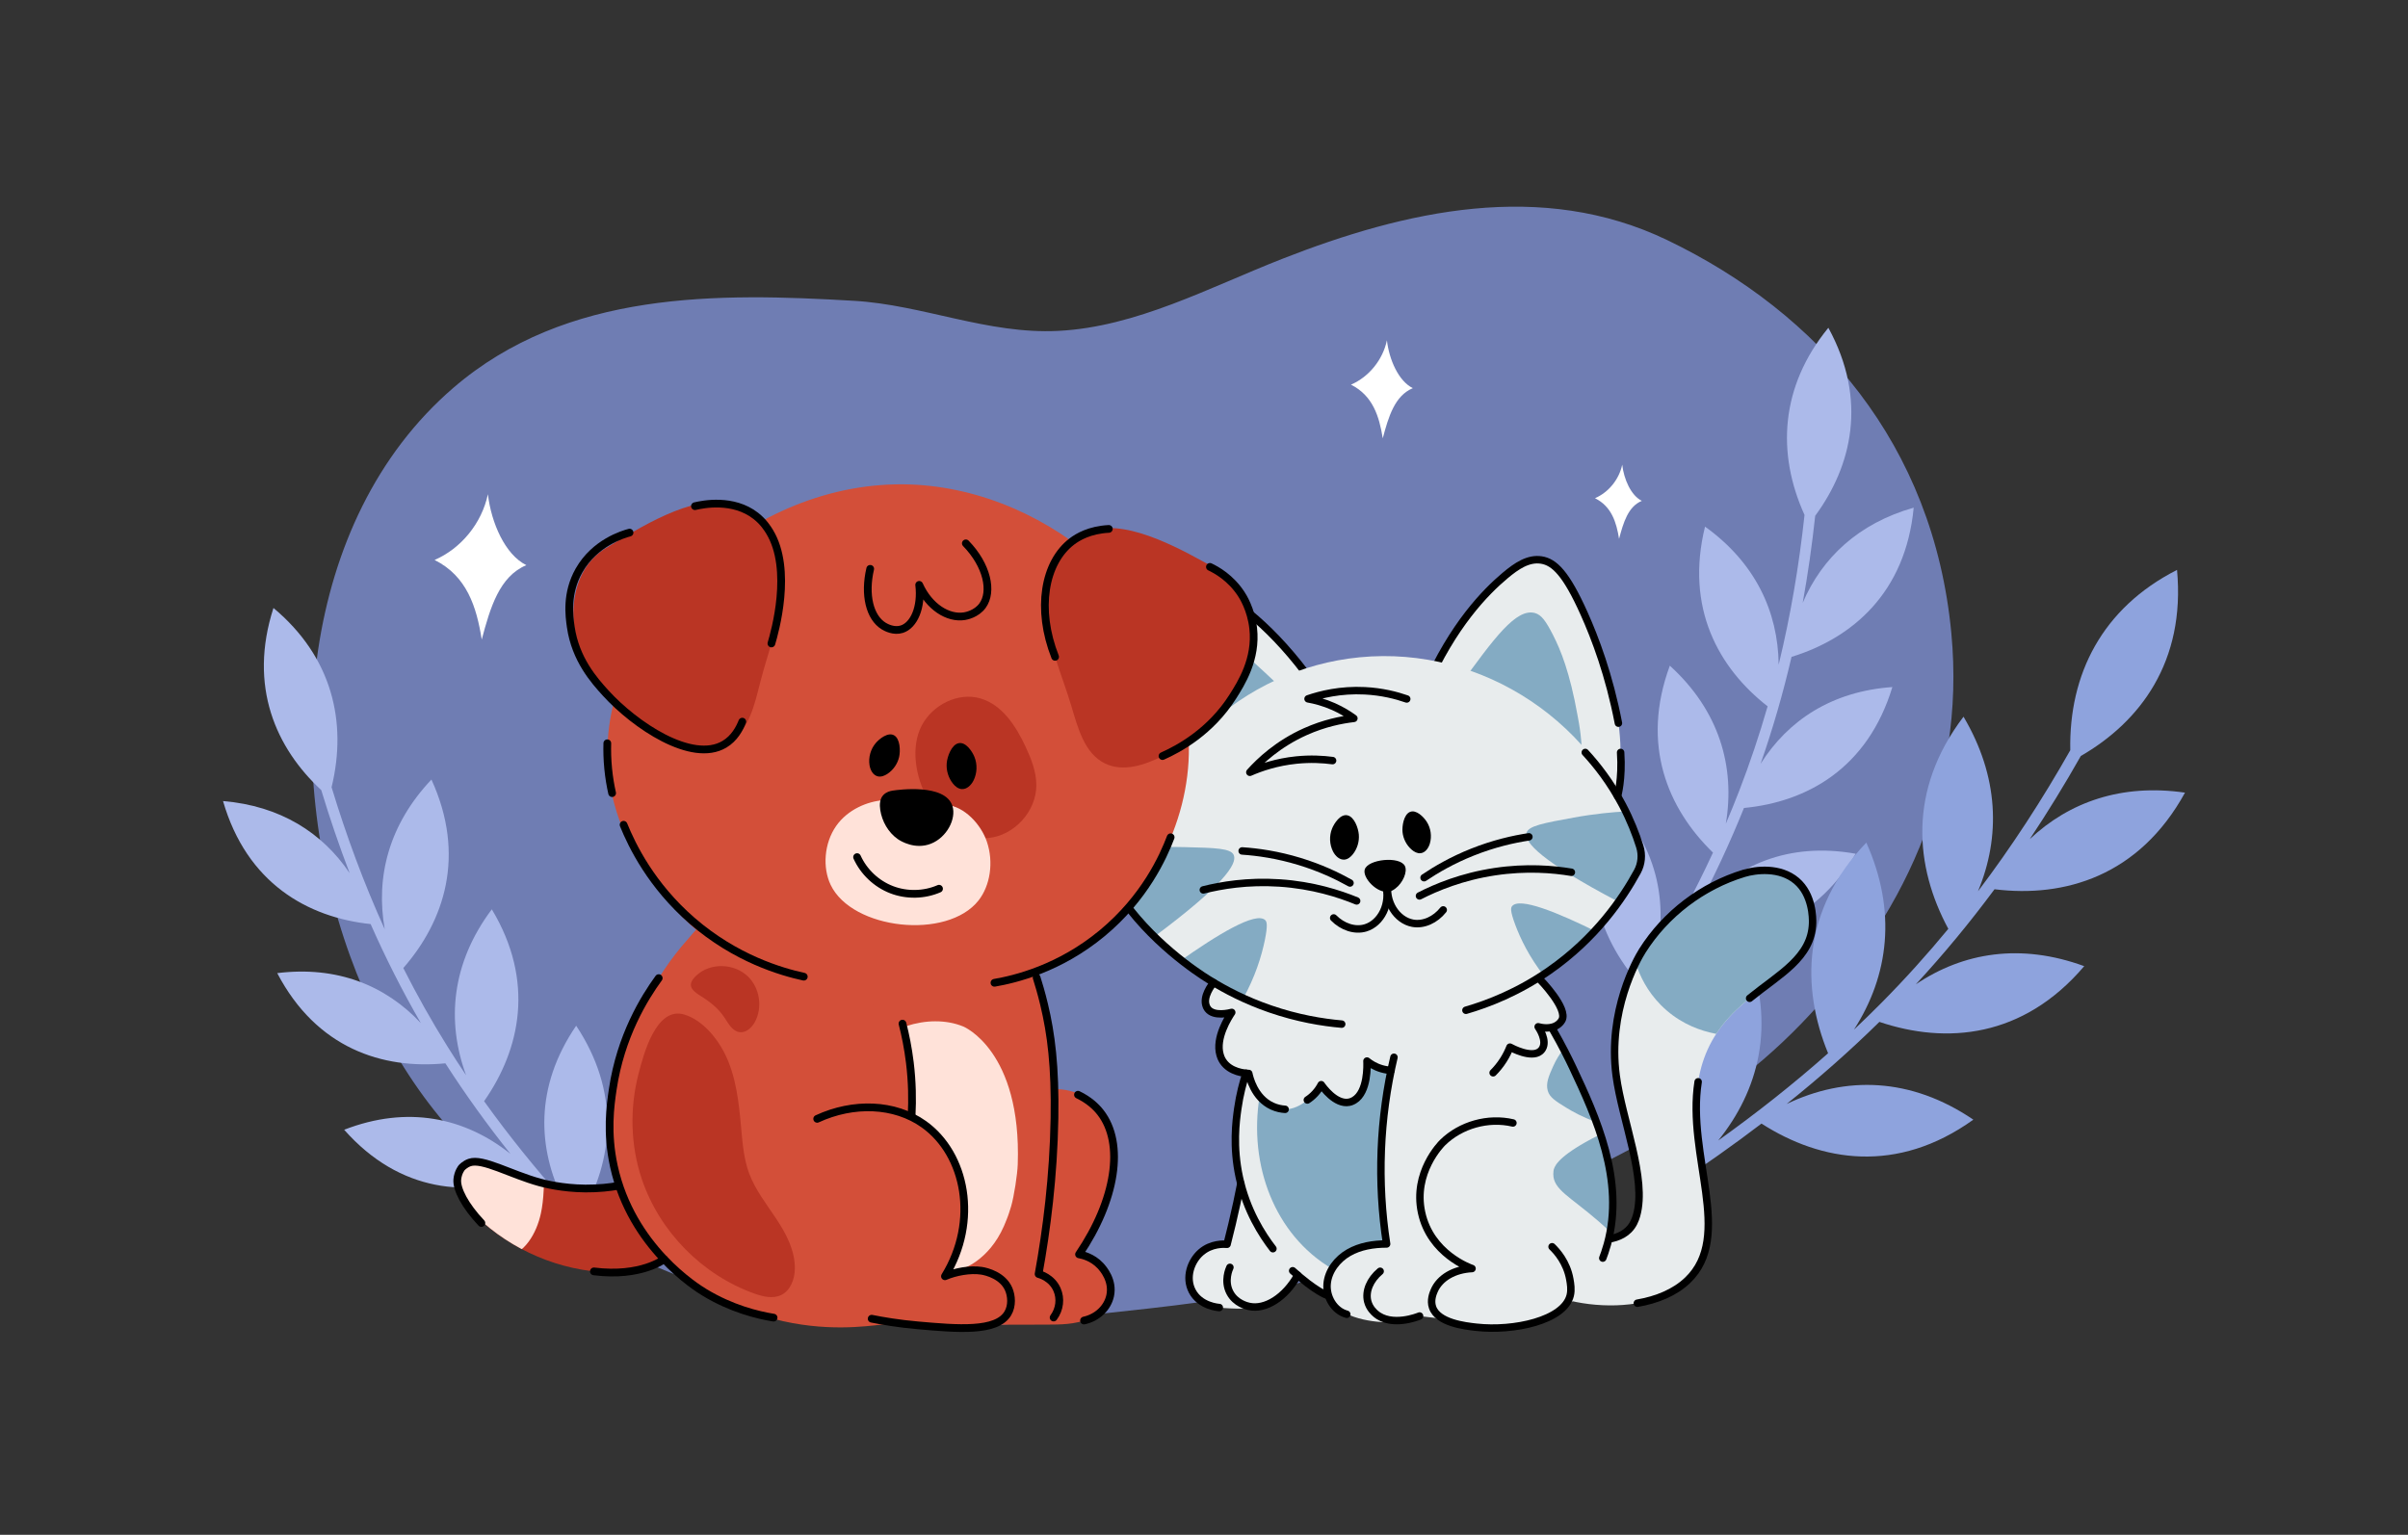 <svg viewBox="0 0 1446.1 921.9" xmlns:xlink="http://www.w3.org/1999/xlink" xmlns="http://www.w3.org/2000/svg" data-name="Capa 1" id="Capa_1">
  <rect x="0" y="0" width="1446.1" height="921.9" fill="#333333" stroke="none"/>
  <defs>
    <style>
      .cls-1 {
        stroke-width: 4.64px;
      }

      .cls-1, .cls-2 {
        fill: none;
        stroke: #000;
        stroke-linecap: round;
        stroke-linejoin: round;
      }

      .cls-3 {
        fill: #fff;
      }

      .cls-4 {
        fill: #8ea3dd;
      }

      .cls-4, .cls-5 {
        fill-rule: evenodd;
      }

      .cls-6 {
        clip-path: url(#clippath-1);
      }

      .cls-7 {
        fill: #d34f39;
      }

      .cls-5 {
        fill: #acbaea;
      }

      .cls-8 {
        fill: #ba3524;
      }

      .cls-9 {
        fill: #e8eced;
      }

      .cls-10 {
        fill: #ffe2d9;
      }

      .cls-11 {
        fill: #84abc3;
      }

      .cls-12 {
        clip-path: url(#clippath);
      }

      .cls-2 {
        stroke-width: 4.48px;
      }

      .cls-13 {
        fill: #6f7db3;
      }
    </style>
    <clipPath id="clippath">
      <path d="M1034.57,615.56c20.16-25.55,53.22-33.72,53.95-61.12.08-2.8.11-17.01-9.67-25.32-9.97-8.48-24.48-6.65-31.48-4.53-25.01,7.57-47.1,24.39-61.05,46.48-3.46,5.47-20.91,36.4-15.75,75.1,3.55,26.62,18.51,61.77,12.24,83.93-.81,2.87-2.09,5.92-4.68,8.54-8.73,8.86-25.36,5.82-33.49,4.34-18.49-3.37-23.49-10.31-29.77-6.82-6.52,3.62-9.38,16.03-6.05,24.2,9.33,22.95,76.76,35.36,104.66,8.67,35.08-33.56-19.69-101.78,21.09-153.45Z" class="cls-9"></path>
    </clipPath>
    <clipPath id="clippath-1">
      <path d="M296.43,700.6c-3.53-1.25-10.45-3.7-15.46-.5-5.02,3.21-6.53,10.2-4.9,15.93,1.63,5.73,5.72,10.41,10,14.55,21.26,20.57,50.33,32.86,79.9,33.77,16.03.49,35.9-3.72,42.82-20.12,5.01-11.89,1.47-34.79-12.75-39.31-11.15-3.54-15.44,7.79-35.6,9.55-19.87,1.73-46.17-7.57-64-13.87Z" class="cls-8"></path>
    </clipPath>
  </defs>
  <g>
    <path d="M304.2,710.22c-43.25-33.44-74.29-81.73-93.95-135.95-41.41-114.18-30.63-261.52,61.97-341.29,68.13-58.7,159.19-57.06,240.63-52.29,41.37,2.42,80.22,20.19,122.59,18.07,46.9-2.35,90.71-26.06,134.39-43.2,74.32-29.17,156-47.59,231.41-11.34,91.08,43.79,159.91,122.63,170.62,236.16,8.78,93.05-29.94,171.97-89.71,234.07-59.88,62.22-138.48,95.23-214.17,125.5-38.04,15.21-75.87,29.46-115.79,37.07-41.66,7.94-83.04,10.6-124.84,16.13-55.15,7.3-109.5,2.42-163.64-8.43-23.73-4.76-104.72-32.14-159.52-74.5Z" class="cls-13"></path>
    <path d="M1010.83,561.46c37.4,5.71,77.61-4.81,103.58-48.64-39.96-7.17-72.39,6.59-95.36,33.42,10.39-19.78,19.88-40.05,28.27-60.91,37.68-3.6,74.27-23.68,89.12-72.63-36.18,2.54-62.56,19.84-79.14,46.1,7.39-21.16,13.55-42.57,18.59-64.23,36.38-11.2,68.49-38.4,73.36-89.63-33.19,9.44-55.09,30.12-66.65,57.15,3.12-17.23,5.6-34.64,7.5-52.26,21.98-29.92,31.6-69.58,7.9-112.95-28.94,35.44-31.07,75.51-14.31,112.44-3.31,30.56-8.37,60.48-15.53,89.91-.35-31.85-14.06-61.23-44.22-82.9-12.01,48.81,8.08,84.89,37.58,107.94-4.94,17.18-10.65,34.2-17.18,51.08-2.53,6.53-5.17,13.01-7.91,19.43,5.73-34.28-3.96-67.94-33.63-94.93-17.55,47.49-1.22,85.93,25.91,112.29-10.67,23.05-22.64,45.4-35.61,67.21,9.07-32.8,4.68-69.5-27.1-101.1-18.17,43.23-8.23,82.97,19.41,113.76-3.2,5.18-6.46,10.33-9.77,15.45-.97,1.5-.56,3.54.92,4.53,1.47.99,3.48.58,4.45-.94,10.5-16.25,20.48-32.76,29.83-49.61Z" class="cls-5"></path>
    <path d="M317.42,706.45c-35.67,12.81-77.1,10.21-110.73-27.84,37.91-14.72,72.31-7.46,99.84,14.47-13.87-17.43-26.95-35.5-39.06-54.37-37.67,3.71-77.32-8.97-100.98-54.18,36-4.47,65.12,7.44,86.27,30.04-11.18-19.36-21.2-39.19-30.17-59.5-37.8-3.99-74.38-24.53-88.65-73.9,34.35,2.89,59.68,18.98,76.04,43.3-6.25-16.32-11.92-32.94-17.05-49.88-27.13-25.16-43.93-62.25-28.7-109.4,34.99,29.23,44.51,68.17,34.9,107.67,8.91,29.37,19.43,57.78,31.92,85.3-5.56-31.34,2.45-62.83,28.05-89.91,20.85,45.62,7.8,84.92-16.89,113.23,8.04,15.93,16.8,31.53,26.34,46.85,3.7,5.93,7.49,11.78,11.37,17.56-11.98-32.56-8.71-67.48,15.43-99.69,26.04,43.26,17.13,84.15-4.63,115.26,14.75,20.58,30.64,40.23,47.43,59.15-14.99-30.47-17.48-67.35,7.87-104.49,25.86,38.96,23.47,79.89,2.03,115.45,4.11,4.47,8.26,8.9,12.46,13.3,1.23,1.29,1.21,3.37-.06,4.63-1.26,1.26-3.31,1.23-4.54-.06-13.33-13.94-26.19-28.22-38.49-42.98Z" class="cls-5"></path>
    <path d="M1057.86,674.91c35.68,22.92,81.38,30.54,127.21-2.36-37.67-25.58-76.84-26.34-112.11-9.43,19.32-15.46,37.93-31.83,55.69-49.3,40.08,13.53,86.29,9.73,123.01-33.48-38.08-13.93-72.64-8.32-101.14,10.93,16.87-18.24,32.58-37.29,47.27-57.12,42.09,5.2,86.87-7.93,114.39-58.03-38.06-5.52-69.53,5.6-93.23,27.92,10.77-16.17,20.97-32.82,30.66-49.94,35.62-20.54,62.91-56.65,57.78-111.78-45.16,22.98-64.97,62.94-64.11,108.32-16.82,29.7-35.17,57.96-55.43,84.74,13.66-32.7,12.59-68.96-8.68-104.88-33.74,44.37-29.11,90.4-9.13,127.42-12.6,15.29-25.91,30.07-40.02,44.32-5.47,5.51-11.02,10.93-16.65,16.23,20.95-32.4,25.87-71.2,7.43-112.34-38.84,40.5-39.07,87.22-22.96,126.53-21.04,18.68-43.1,36.04-65.96,52.39,23.71-29.36,35.37-68.85,16.82-115.65-37.58,35.86-44.93,80.99-30.25,125.07-5.55,3.83-11.15,7.6-16.79,11.32-1.65,1.09-2.12,3.36-1.05,5.05,1.08,1.69,3.31,2.17,4.97,1.08,17.87-11.81,35.34-24.1,52.31-37.05Z" class="cls-4"></path>
    <path d="M293.01,296.86c-3.67,17.35-16,32.55-32.02,39.5,19.43,9.7,25.21,28.24,28.31,47.8,5.13-19.23,10.62-37.92,26.79-44.69-12.74-6.28-21.07-25.39-23.08-42.61Z" class="cls-3"></path>
    <path d="M974.21,279.1c-1.87,8.85-8.17,16.62-16.35,20.16,9.92,4.95,12.87,14.42,14.45,24.4,2.62-9.82,5.42-19.36,13.67-22.81-6.5-3.21-10.76-12.96-11.78-21.75Z" class="cls-3"></path>
    <path d="M832.9,204.43c-2.47,11.7-10.79,21.95-21.59,26.63,13.1,6.54,17,19.04,19.09,32.23,3.46-12.97,7.16-25.57,18.06-30.14-8.59-4.24-14.21-17.12-15.56-28.73Z" class="cls-3"></path>
  </g>
  <g>
    <g>
      <path d="M922.56,335.34c2.22-.02,4.23.56,4.23.56,1.65.47,5.34,1.84,9.1,6.69,14.15,18.24,22.92,43.98,22.92,43.98,11.73,35.22,13.2,47.63,13.65,52.05,1.15,11.1.78,18.91.46,25.1-.57,11.06-1.21,16.6-3.88,23.22-2.96,7.32-8.23,13.94-15.38,17.27-6.32,2.95-13.58,3.15-20.53,2.52-20.9-1.9-41.07-11.07-56.24-25.58-8.42-8.05-15.27-17.72-20.18-28.28-4.01-8.63-8.9-19.72-5.61-29.27.72-2.09,1.61-4.46,3.79-9.1,5.32-11.31,10.69-19.98,14.74-26.21,4.42-6.8,9.19-14.13,16.67-23.66,0,0,22.94-29.2,36.24-29.3Z" class="cls-9"></path>
      <path d="M715.89,347.85c-2.23-.72-5.79-1.61-9.6-.39-1.64.53-5.54,2.15-9.11,8.3-10.86,18.71-15.08,61.29-15.08,61.29-2.04,20.66-5.44,40.35-1.45,62.27,1.41,7.77,3.6,15.52,7.74,22.24,4.15,6.72,10.46,12.35,18.07,14.43,6.73,1.84,13.92.81,20.66-.98,20.28-5.4,38.61-17.84,51.12-34.7,6.94-9.36,12.06-20.04,15.12-31.28,2.5-9.18,5.45-20.94.6-29.8-10.39-18.95-27.66-36.84-44.43-50.21,0,0-15.19-15.23-33.65-21.18Z" class="cls-9"></path>
      <path d="M716.7,378.59c-3.6,1.77-5.55,6.01-8.15,14.9-2.82,9.61-5.78,23.72-5.51,50.41.04,3.67-.29,16.37,3.48,31.47,1.38,5.53,3.28,11.02,6.45,15.69,3.17,4.68,7.74,8.5,13.01,9.71,4.65,1.08,9.45.08,13.91-1.46,13.41-4.62,25.13-14.23,32.66-26.79,4.18-6.98,7.06-14.84,8.51-23.03,1.19-6.69,2.54-15.25-1.23-21.43-4.17-6.85-7.51-12.17-10.75-15.23-25.38-23.93-41.82-39.42-52.36-34.24Z" class="cls-11"></path>
      <path d="M921.84,368.25c3.87,1.07,6.57,4.87,10.78,13.12,4.56,8.92,10.09,22.23,14.79,48.51.64,3.61,3.33,16.03,2.43,31.56-.33,5.69-1.17,11.44-3.42,16.62-2.25,5.18-6.03,9.79-10.97,11.96-4.37,1.92-9.27,1.83-13.94,1.15-14.04-2.04-27.33-9.31-37.07-20.26-5.41-6.08-9.69-13.27-12.64-21.04-2.41-6.35-5.33-14.51-2.78-21.29,2.83-7.51,5.12-13.36,7.74-16.97,20.49-28.23,33.76-46.51,45.08-43.37Z" class="cls-11"></path>
      <path d="M788.68,410.53c-24.24-34.17-47.23-49.86-59.96-57.03-7.01-3.94-14-7.05-21.14-4.97-12.86,3.73-17.86,21.83-22.61,39.89-3.69,14.02-7.51,34.78-6.46,61" class="cls-2"></path>
      <path d="M856.02,413.19c16.57-37.82,36.23-57.72,47.88-67.49,6.9-5.79,13.91-10.48,21.67-9.33,7.9,1.18,14.96,8.18,25.62,31.88,6.79,15.09,15.18,37.27,20.74,66.14" class="cls-2"></path>
      <path d="M920.76,588.99c31.02-19.64,49.9-44.6,60.47-61.93,3.76-6.16,4.62-13.65,2.43-20.52-22.82-71.85-93.05-118.91-167.15-111.72-70.73,6.86-128.93,61.59-141.24,132.52-1.14,6.58.52,13.33,4.44,18.73,13.11,18.05,39.37,47.46,82.32,63.06,79.04,28.71,148.19-13.47,158.73-20.14Z" class="cls-9"></path>
      <path d="M736.82,745.8c-6.41,2.93-13.02,5.99-17.73,11.24-4.71,5.25-7.05,13.3-3.67,19.49,4.25,7.77,14.67,9.04,23.51,9.39,3.91.15,13.66,1,24.49-3.93,4.36-1.98,12.33-6.45,20.65-17.99,3.94-5.47,42.92-59.52,19.65-104.8-10.35-20.14-33.02-38.52-45.42-33.77-4.19,1.61-7.08,5.69-8.01,7.33-4.57,8.02-2.82,19.28-2.84,28.03-.03,13.33-.83,26.65-2.37,39.89-1.77,15.2-4.53,30.28-8.26,45.13Z" class="cls-9"></path>
      <g>
        <path d="M1034.57,615.56c20.16-25.55,53.22-33.72,53.95-61.12.08-2.8.11-17.01-9.67-25.32-9.97-8.48-24.48-6.65-31.48-4.53-25.01,7.57-47.1,24.39-61.05,46.48-3.46,5.47-20.91,36.4-15.75,75.1,3.55,26.62,18.51,61.77,12.24,83.93-.81,2.87-2.09,5.92-4.68,8.54-8.73,8.86-25.36,5.82-33.49,4.34-18.49-3.37-23.49-10.31-29.77-6.82-6.52,3.62-9.38,16.03-6.05,24.2,9.33,22.95,76.76,35.36,104.66,8.67,35.08-33.56-19.69-101.78,21.09-153.45Z" class="cls-9"></path>
        <g class="cls-12">
          <path d="M997.35,603.64c18.96,19.19,43.31,18.62,47.29,18.46,12.04-7.13,56.06-34.62,63.3-72.39,1.16-6.03,2.85-16.71-2.91-25.68-6.69-10.42-20.75-13.03-33.14-12.87-36.32.48-62.82,16.93-65.83,19.24-6.68,5.12-17.76,15.03-26.64,31.64.19,4.84,1.56,25.02,17.93,41.59Z" class="cls-11"></path>
        </g>
      </g>
      <path d="M983.28,782.8c11.72-2,22.47-6.39,30.2-13.78,27.72-26.52-.66-74.68,6.32-119.21" class="cls-2"></path>
      <path d="M1050.72,599.64c18.04-14.67,37.25-24.39,37.81-45.21.08-2.8.11-17.01-9.67-25.32-9.97-8.48-24.48-6.65-31.48-4.53-25.01,7.57-47.1,24.39-61.05,46.48-3.46,5.47-20.91,36.4-15.75,75.1,3.55,26.62,18.51,61.77,12.24,83.93-.81,2.87-2.09,5.92-4.68,8.54-8.73,8.86-25.36,5.82-33.49,4.34-18.49-3.37-23.49-10.31-29.77-6.82-6.52,3.62-9.38,16.03-6.05,24.2" class="cls-2"></path>
      <path d="M956.82,770.23c-23.13,30.33-76.17,23.79-105.96,20.11-26.17-3.23-48.53-5.99-68.66-21.95-34.22-27.13-48.08-76.06-35.47-123.24-.04-.01-.09-.02-.15-.04-2.71-.78-7.45-2.63-10.81-7.12-5.57-7.42-5.06-18.97,1.57-28.65-6.48-.64-12.77-2.16-14.13-5.79-4.82-12.81,49.39-57.45,106.36-54.36,27.97,1.51,52.76,14.33,72.77,32.51,10.84-11.01,26.16,12.02,32.05,18.7,2.3,2.61,4.73,5.6,4.58,9.07-.12,2.96-2.23,5.6-4.88,6.92-.72.36-1.47.62-2.24.82,3.35,5.72,7.88,13.91,12.65,24.04,7.34,15.59,17.45,37.09,20.84,61.28,2.79,19.88,6.69,47.72-8.53,67.69Z" class="cls-9"></path>
      <path d="M844.8,419.85c-6.21-2.16-14.79-4.4-25.16-4.92-14.75-.75-26.67,2.29-34.1,4.84,4.17.74,9.51,2.09,15.36,4.69,5.01,2.23,9.06,4.78,12.16,7.04-7.52.87-17.82,2.91-29.12,7.97-16.49,7.39-27.35,17.72-33.36,24.42,6.57-2.87,16.1-6.15,27.96-7.36,8.5-.86,15.91-.43,21.73.34" class="cls-2"></path>
      <path d="M843.67,520.14c1.75,3.42-1.2,10.24-5.74,13.61-.86.64-2.06,1.53-3.77,1.86-7.05,1.34-16.04-8.33-14.59-13.29,1.81-6.23,21-8.23,24.1-2.18Z"></path>
      <path d="M816.02,501.22c.38,4.25-.94,8.62-3.61,11.95-1.27,1.58-2.98,3-5,3.18-2.98.26-5.53-2.23-6.88-4.9-2.14-4.23-2.35-9.39-.56-13.78,1.32-3.24,5-8.81,9.16-7.94,4.29.9,6.57,7.81,6.89,11.49Z"></path>
      <path d="M842.27,499.75c.39,4.07,2.41,7.97,5.51,10.64,1.48,1.27,3.34,2.31,5.28,2.12,2.86-.28,4.83-3.07,5.63-5.83,1.28-4.37.56-9.27-1.9-13.1-1.82-2.83-6.27-7.44-10.04-5.88s-4.82,8.52-4.48,12.05Z"></path>
      <path d="M832,530.77c3.57,12.16-2.77,23.83-11.95,26.58-6.37,1.91-13.79-.57-19.11-5.97" class="cls-2"></path>
      <path d="M833.61,529.41c-2.24,12.48,5.31,23.39,14.74,25.14,6.54,1.22,13.65-2.05,18.36-7.99" class="cls-2"></path>
      <path d="M711.38,508.84c18.58.46,27.88.69,29.56,4.82,2.19,5.36-6.37,18.11-47.52,48.8-13.49-13.88-17.08-20.18-17.46-23.26-.04-.31-.72-6.12-.72-6.12,1.51-7.68,3.03-15.36,4.54-23.04,8.2-.83,18.97-1.51,31.6-1.19Z" class="cls-11"></path>
      <path d="M759.83,552.73c.84.84,1.69,2.55-.26,12.06-1.93,9.36-5.66,21.84-13.36,35.64-5.43-2.04-11.64-4.82-18.21-8.61-8.15-4.7-14.73-9.73-19.83-14.21,22.8-16.13,46.13-30.37,51.67-24.88Z" class="cls-11"></path>
      <path d="M945.15,491.09c-18.29,3.33-27.44,4.99-28.46,9.32-1.33,5.63,9.09,16.91,54.49,40.88,11.18-15.8,13.76-22.57,13.66-25.68-.01-.31-.23-6.16-.23-6.16-2.68-7.36-5.36-14.71-8.04-22.07-8.23.45-18.97,1.44-31.41,3.7Z" class="cls-11"></path>
      <path d="M907.99,544.41c-.66.89-1.2,2.59,1.98,11.08,3.13,8.36,8.36,19.33,17.46,30.94,4.71-2.67,10.04-6.12,15.56-10.56,6.84-5.51,12.18-11.1,16.24-15.96-23.35-11.59-46.92-21.36-51.24-15.5Z" class="cls-11"></path>
      <path d="M810.73,530.39c-7.77-4.35-17.9-9.15-30.23-12.91-13.3-4.06-25.2-5.72-34.53-6.34" class="cls-2"></path>
      <path d="M814.72,541.16c-10.4-4.29-26.31-9.45-46.3-10.78-19.21-1.28-35.09,1.46-45.78,4.16" class="cls-2"></path>
      <path d="M855.21,527.21c7.38-4.98,17.08-10.6,29.06-15.37,12.92-5.15,24.64-7.78,33.89-9.18" class="cls-2"></path>
      <path d="M852.45,538.16c10.01-5.13,25.43-11.6,45.25-14.57,19.04-2.86,35.09-1.45,45.97.36" class="cls-2"></path>
      <path d="M952.02,451.98c6.79,7.35,15.1,17.83,22.39,31.68,4.71,8.95,8.01,17.41,10.34,24.82,1.57,5,1.09,10.43-1.42,15.04-8.79,16.16-25.06,40.13-53.16,59.64-18.56,12.89-36.5,19.81-49.82,23.68" class="cls-2"></path>
      <path d="M971.4,478.23s2.96-10.12,1.85-26.25" class="cls-2"></path>
      <path d="M886.56,729.56c-1.13,11.06-5.31,21.95-12.81,30.46-6,6.82-13.99,11.82-22.82,14.83-21.32.39-43-5.41-60.63-19.38-30.22-23.96-42.46-67.17-31.32-108.83-.04,0-.08-.02-.13-.04,3.34-6.09,8.09-11.5,14.74-15.51,24.6-14.83,60.28-1.39,77.08,13.95,7.15,6.54,13.3,15.47,15.98,19.67,6.43,10.08,12.02,20.7,15.72,31.93,3.52,10.62,5.32,21.86,4.19,32.91Z" class="cls-11"></path>
      <path d="M890.37,666.77c-2.36-11.1-4.99-16.04-8.19-20.79-5.88-8.71-15.49-11.43-18.07-12.16-3.01-.85-11.88-3.38-18.95-.11-9.14,4.22-12.5,16.83-14.37,37.48-1.64,18.08-2.3,44.25,2.72,76.77-6.02-.68-12.04-.09-17.47,2.36-10.46,4.71-20.49,17.04-17.94,27.47,3.23,13.17,24.87,16.54,35.72,16.46,13.94-.1,31.65-6.06,36.36-14.5,9.9-12.88,15.05-25,17.83-33.28,5.38-16.05,5.66-29.02,5.95-42.76.1-4.58.24-19.04-3.56-36.93Z" class="cls-9"></path>
      <path d="M757.29,658.32c3.05,4,7.4,7.25,12.39,7.91,4.98.66,10.01-1.33,14.02-4.36,4.01-3.03,7.15-7.03,10.25-10.98.72,1.46,2.63,4.8,6.6,7.18.79.48,5.42,3.16,9.45,2.39,6.01-1.15,11.23-10.05,10.58-21.83,3.33,1.45,6.74,2.73,10.21,3.83,1.38.44,5.85,1.83,10.55,2.76,8.03,1.59,20.98,4.16,23.65-.41,2.79-4.77-6.94-15.14-7.98-16.23-4.89-5.13-10.03-7.66-12.16-8.65-18.16-8.42-39.93-8.07-43.86-7.97-19.02.47-37.98.94-50.41,13.7-5.41,5.55-10.62,14.49-8.49,16.6,1.07,1.06,2.57,1.51,3.99,1.85,2.81.67,4.16.15,5.32,2.98,1.62,3.93,3.29,7.83,5.89,11.24Z" class="cls-9"></path>
      <path d="M728.79,590.23c-1.04,1.28-6.65,8.38-4.38,14.16.14.35.39.96.91,1.65,3.73,4.86,13.27,2.38,14.39,2.08-1.9,2.83-9.97,15.32-7.02,25.48.22.75.66,2.24,1.77,3.91,4.37,6.57,13.21,7.21,15.48,7.3.4,1.98,3.16,14.62,14.08,19.62,2.77,1.27,5.46,1.77,7.75,1.91" class="cls-2"></path>
      <path d="M923.25,665.07c-20.07-6.72-44.88.31-58.55,18.56-14.6,19.48-9.23,42.07-8.32,45.65,5.17,20.27,20.14,30.75,23.9,33.23-6.04.74-12.26,1.54-17.53,4.58-1.9,1.09-9.53,7.58-8.47,14.93.38,2.65,1.77,4.48,2.34,5.21,7.58,9.72,34.51,13.3,62.66,6.89,16.84-3.84,20.17-8.08,21.56-10.37,6.69-11.06-2.05-26.28-3.08-28.02,5.2-.5,11.57-2.08,16.55-6.71,14.56-13.55,8.58-45.13-5.68-64.32-3.5-4.72-11.27-14.9-25.38-19.62Z" class="cls-9"></path>
      <path d="M835.39,642.93c-1.6-.08-3.55-.34-5.69-.97-4.04-1.18-6.98-3.16-8.78-4.62.11,2.5.65,18.51-7.7,23.55-1.43.86-2.67,1.13-2.92,1.18-8.26,1.7-16.04-9.33-16.86-10.53-.74,1.44-1.89,3.3-3.62,5.2-1.68,1.84-3.37,3.13-4.71,3.99" class="cls-2"></path>
      <path d="M837.13,635.07c-8.67,36.63-10.17,74.95-4.41,112.15-7.88.01-15.96,1.29-22.79,5.23-6.83,3.94-12.25,10.86-12.94,18.71-.69,7.85,4.19,16.26,11.8,18.29" class="cls-2"></path>
      <path d="M828.84,763.62c-6.08,5.08-9.03,12.05-7.47,18.13,1.05,4.06,3.79,6.49,4.77,7.34,9.56,8.23,25.5,1.77,26.37,1.4" class="cls-2"></path>
      <path d="M748.29,644.69c-1.74,5.32-3.74,12.62-4.99,21.45-1.04,7.38-3.05,22.5.96,41,4.34,20.02,13.69,34.54,20.18,42.92" class="cls-2"></path>
      <path d="M796.92,778.01s-6.82-2.21-20.62-14.7" class="cls-2"></path>
      <path d="M745.17,710.95c-.74,3.79-1.53,7.62-2.36,11.49-1.85,8.59-3.83,16.92-5.91,24.97-1.63-.14-9.48-.66-15.78,4.91-5.97,5.27-9.41,15.01-5.17,23.17,4.73,9.12,15.71,9.88,16.28,9.91" class="cls-2"></path>
      <path d="M738.61,761.27c-.44.94-3.68,8.15,0,15.14,3.44,6.53,10.38,8.07,11.52,8.32,9.73,2.15,21.64-5.28,29.2-18.75" class="cls-2"></path>
      <path d="M908.57,674.53c-14.84-3.48-31.32,1.12-42.21,11.78-1.06,1.04-17.79,18.01-12.67,41.95,5.33,24.95,29.22,33.35,30.32,33.72-10.63.52-19.45,5.56-22.75,13.37-.65,1.53-2.4,5.67-.97,9.89,3.18,9.41,19.52,11.24,26.26,11.99,22.48,2.52,52.74-4.02,56.43-19.12.84-3.45.22-7.02-.25-9.68-1.81-10.27-7.91-16.9-10.65-19.54" class="cls-2"></path>
      <path d="M924.41,587.91c.77.78,17.44,17.89,13.59,24.86-.21.37-.82,1.35-1.91,2.28-4.38,3.74-10.92,2.11-12.37,1.71.57.82,5.56,8.24,2.53,13.19-.08.14-.58.94-1.44,1.62-5.28,4.21-16.87-1.94-18.03-2.58-.87,2.22-2.1,4.82-3.84,7.58-2.1,3.33-4.34,5.91-6.26,7.82" class="cls-2"></path>
      <path d="M929.52,655.3c1.17,3.88,4.53,6.01,11.2,10.13,3.92,2.42,9.73,5.6,17.38,8.38-2.3-6.14-4.95-12.59-7.99-19.27-3.88-8.52-7.92-16.32-11.92-23.39-1.53,2.06-3.57,5.13-5.37,9.14-2.58,5.74-4.69,10.41-3.3,15.01Z" class="cls-11"></path>
      <path d="M932.93,703.47c-.1.72-.1,1.24-.11,1.71-.06,9.42,10.05,13.53,27.16,28.4,2.9,2.52,5.28,4.72,7.01,6.36.27-2.01.65-4.87,1.04-8.32,0,0,.58-2.84.53-4.99-.21-10.05-1.27-20.08-3.16-29.96-.36-2.25-.86-4.7-1.56-7.31-.8-2.99-1.71-5.67-2.65-8.05-3.78,1.84-6.85,3.51-9.03,4.75-17.32,9.81-18.91,14.92-19.25,17.41Z" class="cls-11"></path>
      <path d="M932.39,618.11c5.62,9.75,9.64,17.9,12.12,23.15,13.92,29.51,31.38,67.78,20.79,106.08-1.06,3.83-2.16,6.81-2.77,8.37" class="cls-2"></path>
      <path d="M685.14,494.2s-3.83-6.92-5.84-24.99" class="cls-2"></path>
      <path d="M697.55,469.21c-5.09,9.18-8.95,17.18-11.73,23.3,0,0-9.06,21.78-11.14,39.23-.64,5.37.88,10.76,4.24,15.01,20.98,26.48,47.85,42.18,47.85,42.18,9.1,5.64,21.11,11.96,35.89,17.06,16.64,5.75,31.58,8.17,43.09,9.17" class="cls-2"></path>
    </g>
    <g>
      <g>
        <path d="M296.43,700.6c-3.53-1.25-10.45-3.7-15.46-.5-5.02,3.21-6.53,10.2-4.9,15.93,1.63,5.73,5.72,10.41,10,14.55,21.26,20.57,50.33,32.86,79.9,33.77,16.03.49,35.9-3.72,42.82-20.12,5.01-11.89,1.47-34.79-12.75-39.31-11.15-3.54-15.44,7.79-35.6,9.55-19.87,1.73-46.17-7.57-64-13.87Z" class="cls-8"></path>
        <g class="cls-6">
          <path d="M324.82,728.87c-2.57,11.97-9.89,24.74-22.01,26.54-10.91,1.62-20.78-6.29-28.48-14.18-8.9-9.12-17.08-18.95-24.43-29.36-5.37-7.6-10.51-16.88-7.73-25.76,2.35-7.54,9.67-12.24,16.45-16.29,16.36-9.76,44.13-21.91,58.47-1.68,10.23,14.44,11.2,44.62,7.74,60.73Z" class="cls-10"></path>
        </g>
      </g>
      <path d="M412.62,564.66c-37.92,42.72-64.33,120.78-29.02,174.78,20.97,32.07,56.5,44.64,69.18,49.13,32.34,11.45,60.06,8.84,71.88,7.61,18.63-1.95,43.1-4.51,64.6-19.87,52-37.12,44.64-119.02,40.89-160.73-1.38-15.39-4.69-31.49-15.24-47.44-8.92-13.47-22.61-23.14-37.05-30.37-31.42-15.71-67.2-20.51-101.79-15.09-34.94,5.48-54.3,31.69-63.44,41.99Z" class="cls-7"></path>
      <path d="M664.74,676.73c11.13,36.92-8.79,78.9-41.55,99.24-12.17,7.55-29.02,12.15-40.04,3-7.91-6.57-9.77-17.9-9.88-28.18-.28-27.35,8.51-64.98,29.59-84.44,19.36-17.88,53.51-17.36,61.87,10.38Z" class="cls-7"></path>
      <path d="M530.32,592.4c38.42,1.93,81.24,4.08,121.05-23.94,37.5-26.4,63.15-72.83,62.6-119.89-.97-82.38-82.04-154.54-167.34-157.56-96.33-3.41-184.4,81.86-181.83,164.72,1.89,60.94,52.22,102.01,55.52,104.62,35.77,28.24,74.37,30.25,110,32.04Z" class="cls-7"></path>
      <path d="M568.47,795.78c20-.04,39.99-.08,59.99-.11,8.43-.02,17.12-.08,24.9-3.34,7.78-3.26,14.5-10.55,14.42-18.98-.07-6.7-4.41-12.8-9.95-16.58-5.54-3.78-12.15-5.59-18.69-7.07-34.82-7.88-71.52-7.84-106.09,1.07-13.71,3.53-37.99,16.74-23.96,33.55,12.42,14.87,42.52,11.5,59.37,11.47Z" class="cls-7"></path>
      <path d="M656.43,318.38c-19.31,5.26-29.24,27.76-28.38,47.75.86,19.99,9.57,38.67,15.3,57.84,3.96,13.24,7.87,28.64,20.31,34.66,10.82,5.24,23.75.98,34.46-4.47,19.69-10.01,37.9-24.7,47.22-44.73,10.26-22.03,8.4-54.89-14.71-67.66-19.25-10.64-51.53-29.57-74.21-23.39Z" class="cls-8"></path>
      <path d="M438.83,302.26c19.97,4.59,31.06,27.2,31.01,47.69-.06,20.49-8.2,39.96-13.27,59.81-3.51,13.71-6.87,29.62-19.36,36.3-10.86,5.8-24.26,1.98-35.45-3.15-20.56-9.44-39.79-23.72-50.16-43.82-11.4-22.12-10.85-55.82,12.26-69.84,19.26-11.68,51.51-32.38,74.97-26.99Z" class="cls-8"></path>
      <path d="M522.59,341.68c-3.62,15.5-.37,29.22,8.19,34.42,1.41.85,6.03,3.34,10.78,1.84,7.21-2.29,12.08-12.96,10.45-26.63,5.93,13.13,17.26,20.45,27.25,18.81.9-.15,7.12-1.26,10.81-6.36,6.07-8.39,2.79-24.17-10.05-37.38" class="cls-1"></path>
      <path d="M374.48,495.42c5.08,12.57,16.67,36.4,41.09,57.61,26.31,22.85,53.76,30.72,67.14,33.64" class="cls-1"></path>
      <path d="M703.02,502.92c-4.36,11.57-15.5,36.39-41.09,57.61-25.81,21.41-52.54,27.71-64.72,29.81" class="cls-1"></path>
      <path d="M553.51,435.86c6.48-12.44,21.78-20.26,35.26-16.34,13.1,3.81,21.32,16.6,27.1,28.96,3.44,7.35,6.5,15.13,6.49,23.24-.03,15.64-13.23,30.15-28.79,31.65-30.71,2.97-53.04-42.6-40.06-67.51Z" class="cls-8"></path>
      <path d="M530.72,480.65c-9.77.67-21.63,5.59-28.53,15.42-7.37,10.5-8.26,25.15-3.36,35.43,12.85,26.96,69.95,33.28,88.8,9.4,6.96-8.82,9.28-22.89,5-35.4-3.48-10.17-13.28-21.14-24.61-22.12-4.83-.42-9.32.52-14.22-.36-7.71-1.39-15.19-2.91-23.08-2.37Z" class="cls-10"></path>
      <path d="M536.32,474.85c-1.88.27-4.07.9-5.77,2.63-2.24,2.28-2.41,5.88-1.92,9.05,1.07,6.88,4.77,13.43,10.46,17.45,1.98,1.4,10.54,6.48,19.88,2.85,9.64-3.75,15.43-15,13.01-22.68-4.33-13.77-33.07-9.66-35.66-9.29Z"></path>
      <path d="M514.71,514.84c4.02,8.88,11.63,16.07,20.72,19.57,9.09,3.51,19.56,3.3,28.5-.58" class="cls-1"></path>
      <path d="M568.55,458.31c-.39,4.4.98,8.93,3.74,12.37,1.32,1.64,3.08,3.11,5.18,3.29,3.09.27,5.73-2.31,7.13-5.07,2.22-4.38,2.43-9.73.58-14.27-1.37-3.36-5.18-9.12-9.49-8.22s-6.8,8.08-7.14,11.89Z"></path>
      <path d="M539.96,454.68c-.94,4.13-3.53,7.86-7.07,10.19-1.69,1.11-3.74,1.92-5.7,1.47-2.9-.66-4.55-3.8-5.01-6.74-.73-4.65.65-9.6,3.69-13.2,2.24-2.66,7.43-6.8,11.09-4.7s3.82,9.39,3,12.97Z"></path>
      <path d="M378.07,319.92c-3.88,1.04-20.86,6.04-30.34,22.74-7.85,13.82-5.89,27.42-4.96,33.89,2.81,19.53,14.05,32.18,21.04,39.84,17.46,19.14,51.63,42.3,71.22,30.68,6.03-3.57,9.13-9.52,10.75-13.6" class="cls-1"></path>
      <path d="M395.59,587.52c-8.7,11.95-22.86,34.86-27.6,66.76-1.48,9.94-3.73,26.14.68,46.31,10.64,48.59,49.68,72.86,54.61,75.83,16.13,9.71,31.46,13.45,41.29,15.06" class="cls-1"></path>
      <path d="M622.54,587.23c1.2,3.8,2.86,9.36,4.49,16.15,4.22,17.62,6.75,37.21,6.23,68.26-.58,34.87-4.72,67.13-9.54,93.63.94.25,7.91,2.23,11.04,9.28,2.43,5.46,1.64,11.91-2.03,16.85" class="cls-1"></path>
      <path d="M435.02,632.38c7.18,14.15,8.76,30.39,10.17,46.19.79,8.84,1.59,17.81,4.66,26.14,3.72,10.08,10.55,18.65,16.48,27.62s11.17,19.03,11.01,29.78c-.1,6.27-2.62,13.11-8.28,15.81-4.94,2.35-10.8.94-15.96-.89-31.35-11.13-57.02-37.21-67.65-68.74-6.85-20.32-7.35-42.61-1.98-63.33,3.01-11.61,10.57-40.87,27.71-35.48,10.4,3.27,19.07,13.52,23.83,22.9Z" class="cls-8"></path>
      <path d="M517.38,635.89c11.32-17.72,40.03-27.96,61.16-19.28,0,0,35.04,14.39,32.65,82.89-.2,5.85-2.19,19.01-3.96,25.1-.86,2.96-1.89,5.81-1.89,5.81,0,0-1.2,3.28-2.43,6.06-9.3,21.16-25.37,25.81-25.37,25.81-1.7.5-4.51,1.16-8.23,1.2,3.1-5.5,7.48-14.84,9.11-27.19,1.79-13.56-.63-23.9-1.15-26.03-1.34-5.46-5.98-24.44-21.48-34.97-18.01-12.23-29.58-12.18-42.25-13.6-7.13-.8-1.19-17.91,3.85-25.8Z" class="cls-10"></path>
      <path d="M647.36,657.57c6.54,3.16,10.73,7.06,13.5,10.61,14.63,18.75,9.22,52.76-12.86,85.27,2.22.39,7.99,1.73,12.75,6.74,1.92,2.03,7.89,9.08,5.94,18.11-1.58,7.33-7.76,13.17-15.7,14.91" class="cls-1"></path>
      <path d="M435.18,611.4c2.35,3.6,4.75,8.07,9.03,8.59,3.86.48,7.26-2.69,9.12-6.1,4.77-8.71,2.96-20.52-4.21-27.4-8.23-7.9-22.55-8.4-30.94-.5-5.72,5.38-3.36,8.55,2.36,12.11,5.78,3.6,10.86,7.51,14.64,13.29Z" class="cls-8"></path>
      <path d="M726.61,340.51c3.97,1.88,12.34,6.51,18.68,16.1,1.04,1.57,6.04,9.35,7.31,20.83,2.05,18.47-7.15,32.96-12.3,41.07-13.32,20.98-32.23,31.21-42.17,35.64" class="cls-1"></path>
      <path d="M364.71,446.47c-.13,4.53-.02,9.67.53,15.29.53,5.43,1.39,10.34,2.36,14.65" class="cls-1"></path>
      <path d="M540.2,598.15c2.5,10.28,4.74,22.23,6.1,35.59,1.35,13.32,1.56,25.43,1.18,35.97-2.99-1.18-7.91-2.87-14.18-3.83-8.05-1.24-10.88-.13-20.61-1.77-4.16-.7-9.53-1.89-14.45-5.36-2.86-2.01-4.46-4.06-5.1-6.45-.32-1.18-.37-2.55,0-4.16,1.18-5.23-3.16-10.01-2.94-15.37.22-5.36,1.76-10.84,5.29-14.88,3.74-4.28,7.95-6.28,11.27-7.64,12.01-4.92,23.65-8.96,33.45-12.1Z" class="cls-7"></path>
      <path d="M490.75,672.06c21.72-10.04,46.48-9.3,64.09,3.27,25.17,17.96,33.04,58.15,12.64,91.29,6.28-2.7,15.17-4.34,21.93-3.31,3.28.5,12.85,2.95,16.35,11.06,1.71,3.96,2.23,9.95-.54,14.56-6.77,11.33-30.21,9.27-53.96,7.18-11.51-1.01-21.03-2.63-27.79-3.99" class="cls-1"></path>
      <path d="M547.48,669.71c.47-9,.36-19.63-1.08-31.44-1.06-8.69-2.65-16.54-4.42-23.41" class="cls-1"></path>
      <path d="M371.29,712.3c-4.81.83-11.63,1.68-19.8,1.61-14.01-.13-24.62-2.92-27.39-3.68-17.5-4.82-34.34-14.7-42.11-11.93-2.94,1.05-4.71,3.09-4.71,3.09,0,0-2.23,2.56-2.65,7.07-.54,5.73,4.65,15.83,14.46,26.17" class="cls-1"></path>
      <path d="M398.85,756.39s-13.79,10.85-42.2,7.3" class="cls-1"></path>
      <path d="M665.89,317.7c-11.62.62-18.63,4.86-22.14,7.52-16.65,12.65-21.39,40.77-10.12,69.33" class="cls-1"></path>
      <path d="M417.34,304.04c4.89-1.15,22.91-4.79,36.54,5.83,4.63,3.61,7.09,7.57,8.3,9.55,13.8,22.71,3.13,60.21,1.09,67.09" class="cls-1"></path>
    </g>
  </g>
</svg>